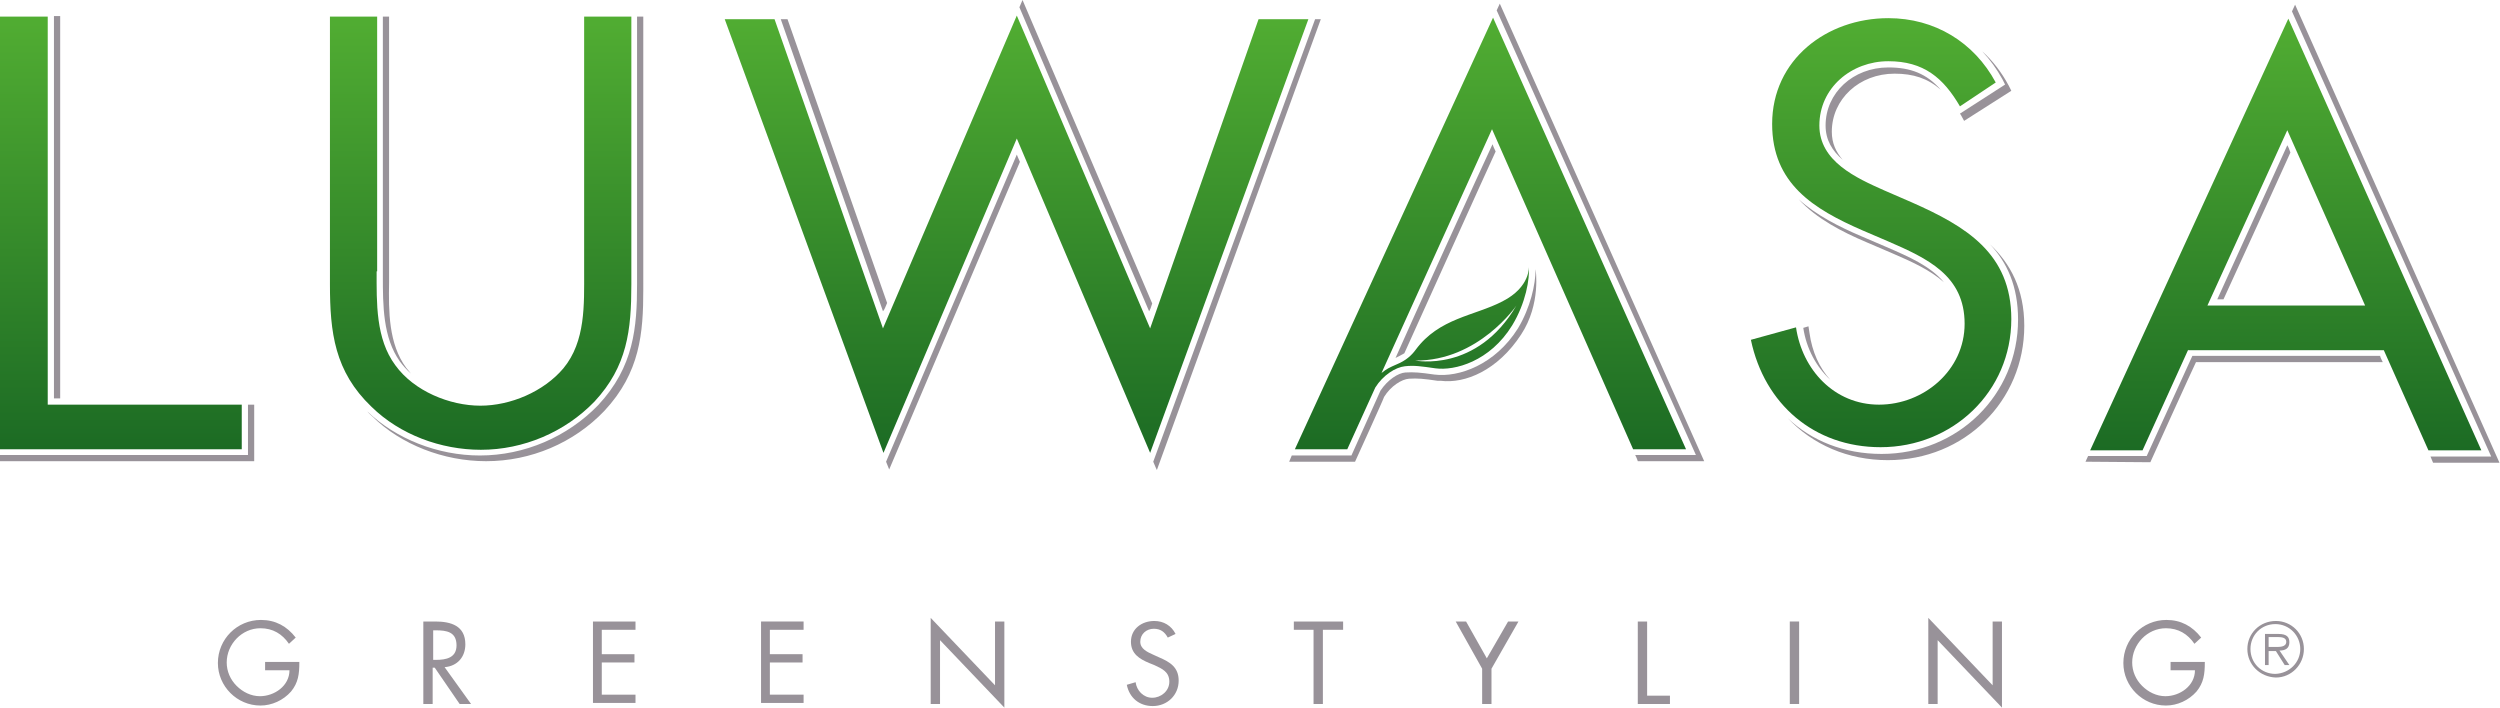 <?xml version="1.0" encoding="utf-8"?>
<!-- Generator: Adobe Illustrator 21.0.2, SVG Export Plug-In . SVG Version: 6.00 Build 0)  -->
<svg version="1.1" id="Layer_1" xmlns="http://www.w3.org/2000/svg" xmlns:xlink="http://www.w3.org/1999/xlink" x="0px" y="0px"
	 viewBox="0 0 481.9 136.4" style="enable-background:new 0 0 481.9 136.4;" xml:space="preserve">
<style type="text/css">
	.st0{fill:#989299;}
	.st1{fill:url(#SVGID_1_);}
	.st2{fill:url(#SVGID_2_);}
	.st3{fill:url(#SVGID_3_);}
	.st4{fill:url(#SVGID_4_);}
	.st5{fill:url(#SVGID_5_);}
	.st6{fill:url(#SVGID_6_);}
</style>
<g>
	<path class="st0" d="M170.8,89l0.6,1.5c0,0,20.9-49.2,25.2-59.3c-0.3-0.7-0.5-1.1-0.6-1.4C194.2,34,174.6,80,170.8,89z"/>
	<path class="st0" d="M171,58.4c-4.3-12.2-19.2-54.7-19.2-54.7h-1.3c2.7,7.8,18.1,51.6,19.7,56.3C170.5,59.7,170.7,59.1,171,58.4z"
		/>
	<path class="st0" d="M222.1,58.5c-5.3-12.5-25-58.5-25-58.5c-0.2,0.5-0.4,0.9-0.6,1.4c3.7,8.7,23,54,25,58.6
		C221.7,59.7,221.9,59.2,222.1,58.5z"/>
	<path class="st0" d="M254.6,3.7h-1.1L222.3,89c0.4,1,0.7,1.6,0.7,1.6L254.6,3.7z"/>
	<path class="st0" d="M47.8,87.7H0v1.2h49V78c0,0-0.4,0-1.2,0V87.7z"/>
	<path class="st0" d="M11.6,76.8c0-9.7,0-73.7,0-73.7h-1.2c0,9.4,0,71.5,0,73.7C10.6,76.8,11,76.8,11.6,76.8z"/>
	<path class="st0" d="M122.8,54.7c0,8.4-0.6,16-7.5,23.4c-5.9,6.1-14.2,9.7-22.8,9.7c-8.1,0-16.2-3.2-21.7-8.5c0.3,0.4,0.7,0.7,1,1
		c5.5,5.4,13.7,8.6,21.9,8.6c8.6,0,16.9-3.5,22.8-9.7c6.9-7.4,7.5-15,7.5-23.4V3.2h-1.2V54.7z"/>
	<path class="st0" d="M73.8,53.2c0,5.6,0,11.9,3.3,16.5c0.6,0.8,1.3,1.6,2.1,2.3c-0.3-0.4-0.6-0.7-0.9-1.1
		c-3.4-4.6-3.4-10.9-3.3-16.5l0-0.9V3.2h-1.2v49.1L73.8,53.2z"/>
	<path class="st0" d="M276.5,72.2L276.5,72.2c-2.8-0.4-3.9-0.5-5.6-0.4c-1.4,0.1-3.4,1.4-4.8,3.5c-0.1,0.2-5.6,12.5-5.6,12.5H249
		l-0.5,1.2h12.7c0,0,5.6-12.3,5.6-12.5c1.3-2.1,3.4-3.4,4.8-3.5c1.7-0.1,2.8,0,5.5,0.4l0.6,0c4.7,0.6,11-2,15.5-8.9
		c3.9-5.9,2.8-12.6,2.8-12.6l0,0c0,2.9-1,7.4-3.4,11.4C288.2,70.3,281.2,72.8,276.5,72.2z"/>
	<path class="st0" d="M288.5,2l38.4,85.7h-11.7c0.4,0.8,0.5,1.2,0.5,1.2h12.8L289.1,0.7L288.5,2z"/>
	<path class="st0" d="M269,69c0.6-0.3,1.2-0.6,1.7-0.9c4-8.8,15.6-34.6,17.6-38.9c-0.3-0.6-0.5-1.1-0.6-1.4
		C285.8,31.8,271.4,63.5,269,69z"/>
	<path class="st0" d="M386.5,16.3l-8.7,5.6c0.1,0.1,0.1,0.2,0.2,0.3l0.6,1.1l9.1-5.8l-0.5-1c-1.4-2.6-3.1-4.8-5.1-6.6
		c1.5,1.6,2.8,3.4,3.9,5.4L386.5,16.3z"/>
	<path class="st0" d="M364,13c-6.8,0-12.1,4.9-12.1,11.2c0,2.8,1.3,4.9,3.3,6.6c-1.3-1.5-2.1-3.2-2.1-5.4c0-6.3,5.3-11.2,12.1-11.2
		c3.6,0,6.4,0.9,8.9,3.1C371.4,14.2,368.3,13,364,13z"/>
	<path class="st0" d="M383.6,47.1c3.3,3.5,5.4,8.1,5.4,14.5c0,14.5-11.6,25.9-26.3,25.9c-7.2,0-13.5-2.5-18.1-6.9
		c4.8,5.1,11.6,8.1,19.3,8.1c14.8,0,26.3-11.4,26.3-25.9C390.2,55.7,387.5,50.8,383.6,47.1z"/>
	<path class="st0" d="M363.6,47.6c0,0-4.9-2.1-4.9-2.1c-4.2-1.8-8.6-4-12-7.1c3.5,3.8,8.4,6.3,13.1,8.3c0,0,4.9,2.1,4.9,2.1
		c3.7,1.6,7.3,3.2,10,5.6C372.1,51.3,368,49.5,363.6,47.6z"/>
	<path class="st0" d="M352.8,73.2c-2.1-2.3-3.5-5.4-4-9l-0.2-1.3l-1,0.3C348.2,67.2,350.1,70.7,352.8,73.2z"/>
	<path class="st0" d="M442.4,0.9l-0.6,1.3l38.4,85.8h-11.7c0.3,0.7,0.5,1.2,0.5,1.2h12.8L442.4,0.9z"/>
	<path class="st0" d="M422.6,68.6c-0.6,1.3-8.8,19.3-8.8,19.3h-11.3l-0.5,1.1l12.5,0.1c0,0,8.2-18.1,8.8-19.3c1.3,0,29.8,0,36,0
		c-0.3-0.6-0.5-1-0.5-1.2C457.3,68.6,424,68.6,422.6,68.6z"/>
	<path class="st0" d="M440.9,28c-1.8,3.9-12.2,26.9-13.5,29.7c0.3,0,0.7,0,1.2,0c2.5-5.4,11.1-24.3,12.9-28.3
		C441.3,28.8,441.1,28.3,440.9,28z"/>
	<linearGradient id="SVGID_1_" gradientUnits="userSpaceOnUse" x1="195.961" y1="87.35" x2="195.961" y2="3.011">
		<stop  offset="0" style="stop-color:#1C6B24"/>
		<stop  offset="1" style="stop-color:#51AD32"/>
	</linearGradient>
	<path class="st1" d="M170.2,63.3L196,3l25.7,60.3l20.9-59.6h9.6l-30.5,83.6L196,26.7l-25.7,60.6L139.7,3.7h9.6L170.2,63.3z"/>
	<linearGradient id="SVGID_2_" gradientUnits="userSpaceOnUse" x1="23.296" y1="86.558" x2="23.296" y2="3.154">
		<stop  offset="0" style="stop-color:#1C6B24"/>
		<stop  offset="1" style="stop-color:#51AD32"/>
	</linearGradient>
	<path class="st2" d="M9.2,78h37.4v8.6H0V3.2h9.2V78z"/>
	<linearGradient id="SVGID_3_" gradientUnits="userSpaceOnUse" x1="92.552" y1="86.597" x2="92.552" y2="3.154">
		<stop  offset="0" style="stop-color:#1C6B24"/>
		<stop  offset="1" style="stop-color:#51AD32"/>
	</linearGradient>
	<path class="st3" d="M72.6,52.3c0,6-0.2,13,3.6,18.1c3.6,5,10.5,7.8,16.4,7.8c5.8,0,12.2-2.7,16-7.2c4.3-5.2,4-12.3,4-18.7V3.2h9.1
		v51.6c0,8.9-0.8,15.8-7.1,22.6c-5.7,5.9-13.7,9.3-21.9,9.3c-7.7,0-15.6-2.9-21.1-8.3c-7.1-6.8-8-14.3-8-23.6V3.2h9.1V52.3z"/>
	<linearGradient id="SVGID_4_" gradientUnits="userSpaceOnUse" x1="287.329" y1="86.558" x2="287.329" y2="3.356">
		<stop  offset="0" style="stop-color:#1C6B24"/>
		<stop  offset="1" style="stop-color:#51AD32"/>
	</linearGradient>
	<path class="st4" d="M287.6,24.9l27.2,61.7h10.2L287.8,3.4l-38.2,83.2h10.1l5.4-11.9c1.5-2.4,3.9-3.9,5.7-4.1
		c1.8-0.2,3.1,0,5.9,0.4c3.7,0.5,10.5-1.3,14.8-8.3c2.6-4.3,3.4-8.9,3.2-11.4c0,0,0.4,4-5.1,6.8c-5.4,2.8-12.2,3.2-16.7,9.3
		c-0.8,1.1-1.9,2.1-3.6,2.8c-1.6,0.7-2,0.9-3,1.7L287.6,24.9z M292.3,58.9c-7.6,13-19.5,10.6-19.5,10.6
		C285,69.6,292.3,58.9,292.3,58.9z"/>
	<linearGradient id="SVGID_5_" gradientUnits="userSpaceOnUse" x1="362.739" y1="86.306" x2="362.739" y2="3.491">
		<stop  offset="0" style="stop-color:#1C6B24"/>
		<stop  offset="1" style="stop-color:#51AD32"/>
	</linearGradient>
	<path class="st5" d="M377.8,20.5c-3.2-5.5-7-8.7-13.8-8.7c-7.1,0-13.3,5.1-13.3,12.4c0,6.9,7.1,10.1,12.5,12.5l5.3,2.3
		c10.4,4.6,19.2,9.8,19.2,22.5c0,14-11.3,24.7-25.2,24.7c-12.8,0-22.4-8.3-25-20.7l8.7-2.4c1.2,8.2,7.4,14.9,16,14.9
		c8.6,0,16.5-6.6,16.5-15.6c0-9.3-7.2-12.6-14.8-15.9l-4.9-2.1c-9.4-4.1-17.4-9-17.4-20.5c0-12.4,10.5-20.4,22.4-20.4
		c8.9,0,16.5,4.6,20.7,12.4L377.8,20.5z"/>
	<linearGradient id="SVGID_6_" gradientUnits="userSpaceOnUse" x1="440.645" y1="86.757" x2="440.645" y2="3.555">
		<stop  offset="0" style="stop-color:#1C6B24"/>
		<stop  offset="1" style="stop-color:#51AD32"/>
	</linearGradient>
	<path class="st6" d="M421.8,67.4L413,86.8h-10.1l38.2-83.2l37.2,83.2h-10.2l-8.6-19.3H421.8z M440.9,25.1l-15.4,33.8h30.4
		L440.9,25.1z"/>
	<path class="st0" d="M57.7,127.7c0,2.2-0.2,3.9-1.6,5.6c-1.5,1.7-3.7,2.7-5.9,2.7c-4.5,0-8.2-3.7-8.2-8.2c0-4.6,3.7-8.3,8.3-8.3
		c2.8,0,5,1.2,6.7,3.4l-1.3,1.2c-1.3-1.9-3.1-3-5.5-3c-3.6,0-6.5,3.1-6.5,6.6c0,1.7,0.7,3.3,1.9,4.5c1.2,1.2,2.8,2,4.5,2
		c2.8,0,5.7-2,5.7-5h-4.7v-1.6H57.7z"/>
	<path class="st0" d="M83.4,135.7h-1.8v-15.9h2.3c3,0,5.8,0.8,5.8,4.4c0,2.4-1.5,4.2-4,4.4l5.1,7.1h-2.2l-4.8-7h-0.4V135.7z
		 M83.4,127.2H84c2,0,4-0.4,4-2.8c0-2.6-1.9-2.9-4-2.9h-0.5V127.2z"/>
	<path class="st0" d="M114.3,119.8h8.2v1.6H116v4.7h6.3v1.6H116v6.2h6.5v1.6h-8.2V119.8z"/>
	<path class="st0" d="M146.7,119.8h8.2v1.6h-6.5v4.7h6.3v1.6h-6.3v6.2h6.5v1.6h-8.2V119.8z"/>
	<path class="st0" d="M179.4,119.1l12.4,13v-12.3h1.8v16.6l-12.4-13v12.3h-1.8V119.1z"/>
	<path class="st0" d="M225.1,122.9c-0.6-1.1-1.4-1.7-2.7-1.7c-1.4,0-2.6,1-2.6,2.5c0,1.4,1.4,2,2.5,2.5l1.1,0.5
		c2.1,0.9,3.8,1.9,3.8,4.5c0,2.8-2.2,4.9-5,4.9c-2.6,0-4.5-1.6-5-4.1l1.7-0.5c0.2,1.6,1.5,3,3.2,3c1.7,0,3.3-1.3,3.3-3.1
		c0-1.9-1.4-2.5-2.9-3.2l-1-0.4c-1.9-0.8-3.5-1.8-3.5-4.1c0-2.5,2.1-4,4.5-4c1.8,0,3.3,0.9,4.1,2.5L225.1,122.9z"/>
	<path class="st0" d="M255,135.7h-1.8v-14.3h-3.8v-1.6h9.5v1.6H255V135.7z"/>
	<path class="st0" d="M280.6,119.8h2l4,7.1l4.1-7.1h2l-5.2,9.1v6.8h-1.8v-6.8L280.6,119.8z"/>
	<path class="st0" d="M317.5,134.1h4.4v1.6h-6.2v-15.9h1.8V134.1z"/>
	<path class="st0" d="M346.8,135.7H345v-15.9h1.8V135.7z"/>
	<path class="st0" d="M371.7,119.1l12.4,13v-12.3h1.8v16.6l-12.4-13v12.3h-1.8V119.1z"/>
	<path class="st0" d="M425,127.7c0,2.2-0.2,3.9-1.6,5.6c-1.5,1.7-3.7,2.7-5.9,2.7c-4.5,0-8.2-3.7-8.2-8.2c0-4.6,3.7-8.3,8.3-8.3
		c2.8,0,5,1.2,6.7,3.4l-1.3,1.2c-1.3-1.9-3.1-3-5.5-3c-3.6,0-6.5,3.1-6.5,6.6c0,1.7,0.7,3.3,1.9,4.5c1.2,1.2,2.8,2,4.5,2
		c2.8,0,5.7-2,5.7-5h-4.7v-1.6H425z"/>
	<g>
		<path class="st0" d="M433.2,125.1c0-3,2.4-5.4,5.5-5.4c3,0,5.4,2.4,5.4,5.4c0,3-2.4,5.5-5.4,5.5
			C435.6,130.5,433.2,128.1,433.2,125.1z M443.4,125.1c0-2.6-2.1-4.8-4.8-4.8c-2.7,0-4.8,2.1-4.8,4.8c0,2.7,2.1,4.8,4.8,4.8
			C441.3,129.8,443.4,127.7,443.4,125.1z M441.3,128.2h-0.9l-1.7-2.7h-1.4v2.7h-0.7v-6h2.6c1.6,0,2.1,0.6,2.1,1.6
			c0,1.2-0.8,1.6-1.9,1.6L441.3,128.2z M438.5,124.7c0.8,0,2.2,0.1,2.2-1c0-0.8-0.9-0.9-1.6-0.9h-1.8v1.9H438.5z"/>
	</g>
</g>
</svg>
